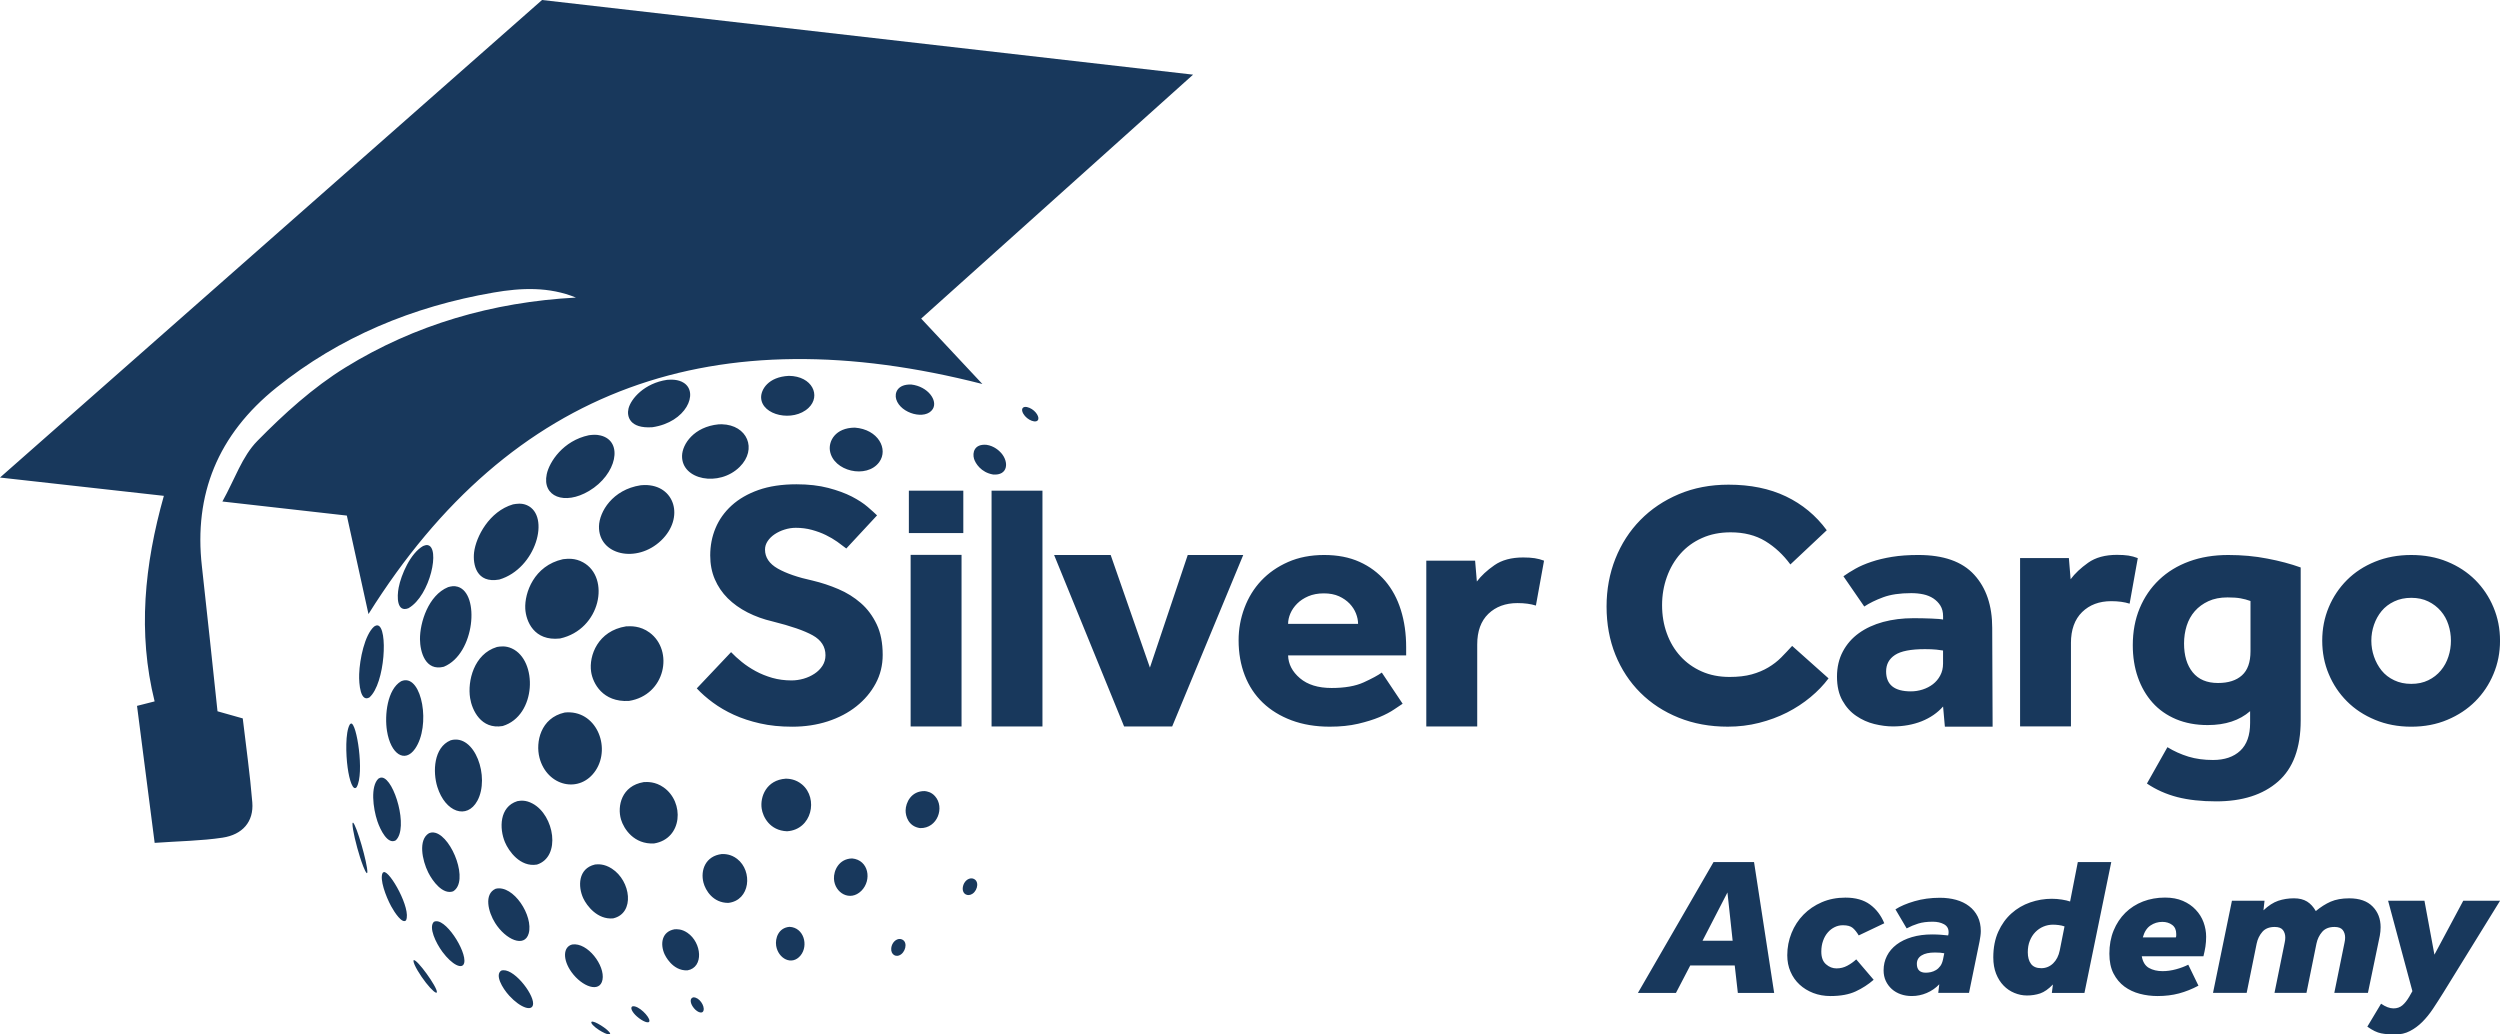 <?xml version="1.0" encoding="utf-8"?>
<!-- Generator: Adobe Illustrator 14.0.0, SVG Export Plug-In . SVG Version: 6.00 Build 43363)  -->
<!DOCTYPE svg PUBLIC "-//W3C//DTD SVG 1.1//EN" "http://www.w3.org/Graphics/SVG/1.1/DTD/svg11.dtd">
<svg version="1.1" id="Warstwa_1" xmlns="http://www.w3.org/2000/svg" xmlns:xlink="http://www.w3.org/1999/xlink" x="0px" y="0px"
	 width="142.893px" height="59.129px" viewBox="0 0 142.893 59.129" enable-background="new 0 0 142.893 59.129"
	 xml:space="preserve">
<path fill="#18385C" d="M13.875,41.062c0.185,1.584,0.415,3.189,0.546,4.799c0.09,1.102-0.557,1.846-1.703,2.018
	c-1.227,0.184-2.483,0.197-3.878,0.297c-0.347-2.697-0.673-5.232-1.008-7.83c0.339-0.086,0.632-0.16,1.006-0.256
	c-0.973-3.92-0.586-7.791,0.528-11.749c-3.089-0.345-6.052-0.676-9.366-1.046C10.436,18.1,20.668,9.085,30.981,0
	c12.271,1.407,24.575,2.818,37.212,4.267C62.89,9.024,57.801,13.592,52.652,18.21c1.187,1.269,2.314,2.474,3.499,3.739
	c-15.224-3.9-26.918,0.102-35.09,13.149c-0.446-2.027-0.833-3.793-1.237-5.629c-2.241-0.253-4.483-0.507-7.113-0.804
	c0.719-1.291,1.126-2.576,1.999-3.463c1.519-1.544,3.176-3.054,5.042-4.204c3.954-2.437,8.387-3.733,13.166-3.99
	c-1.534-0.63-3.135-0.559-4.7-0.288c-4.637,0.799-8.814,2.543-12.411,5.429c-3.37,2.701-4.729,6.123-4.268,10.213
	c0.312,2.77,0.598,5.543,0.893,8.293C12.989,40.812,13.365,40.919,13.875,41.062 M28.533,33.126L28.533,33.126h0.001h0l0,0h0.001h0
	h0.001h0c2.116-0.625,2.939-3.652,1.585-4.249c-0.31-0.138-0.618-0.081-0.801-0.048c-1.355,0.399-2.115,1.847-2.223,2.746
	C27.018,32.261,27.227,33.359,28.533,33.126 M32.009,36.494L32.009,36.494h0.001c0,0,0,0,0,0h0.001h0h0.001h0.001
	c2.326-0.516,2.886-3.484,1.318-4.35c-0.467-0.26-0.88-0.211-1.154-0.182h-0.001h0c-0.001,0.002-0.001,0.002-0.001,0.002h-0.001h0
	h-0.001c0,0,0,0-0.001,0h-0.001c-1.651,0.369-2.194,1.928-2.148,2.824C30.06,35.5,30.518,36.66,32.009,36.494 M25.371,38.109
	L25.371,38.109c0.002-0.002,0.002-0.002,0.002-0.002c0.001,0,0.001,0,0.001,0h0.001c0,0,0-0.002,0.001-0.002h0.001h0.001h0.001
	c1.771-0.74,2.055-4.176,0.792-4.566c-0.224-0.068-0.388-0.025-0.561,0.02h0c-0.001,0-0.001,0-0.001,0h0h0l-0.001,0.002h0h-0.001h0
	c-1.12,0.463-1.611,2.02-1.602,2.979C24.011,37.25,24.306,38.382,25.371,38.109 M33.668,28.062c1.585-0.943,1.983-2.839,0.667-3.169
	c-0.259-0.065-0.46-0.042-0.674-0.017h0l-0.001,0.001h0h-0.001c-1.477,0.311-2.262,1.529-2.409,2.225
	C30.977,28.385,32.266,28.896,33.668,28.062 M28.729,41.498L28.729,41.498L28.729,41.498C28.73,41.498,28.73,41.498,28.729,41.498
	h0.002c1.942-0.59,2.01-3.76,0.523-4.436c-0.361-0.166-0.67-0.113-0.854-0.082h-0.001h0l-0.001,0.002h0h0h-0.001h0
	c-1.312,0.4-1.683,1.947-1.527,2.918C26.979,40.591,27.496,41.707,28.729,41.498 M24.432,31.156
	c-0.088-0.01-0.177,0.025-0.249,0.053c-0.729,0.416-1.255,1.641-1.397,2.379c-0.1,0.521-0.111,1.438,0.561,1.176c0,0,0,0,0.001,0
	h0.001c0,0,0,0,0.001,0h0c0-0.002,0.001-0.002,0.001-0.002h0h0.001c0,0,0,0,0-0.002C24.598,34.046,25.182,31.251,24.432,31.156
	 M36.831,27.723c-0.064,0-0.148,0.01-0.212,0.013l0,0.001h0h-0.001h0h-0.001h0h0h-0.001c-1.609,0.248-2.361,1.519-2.38,2.344
	c-0.037,1.646,2.154,2.148,3.553,0.812C39.146,29.594,38.574,27.697,36.831,27.723 M23.034,38.9
	c-0.035,0.01-0.076,0.029-0.109,0.039c-0.792,0.467-0.949,1.939-0.806,2.838c0.214,1.342,1.024,1.855,1.606,1.018
	C24.634,41.486,24.123,38.611,23.034,38.9 M35.943,40.064L35.943,40.064h0.001h0h0.001c2.097-0.33,2.58-2.879,1.184-3.908
	c-0.54-0.398-1.083-0.369-1.345-0.355h-0.001h0h-0.001h0c-1.605,0.256-2.133,1.672-1.995,2.596
	C33.883,39.054,34.448,40.146,35.943,40.064 M25.753,42.314L25.753,42.314l-0.001,0.002h0c-0.969,0.406-1.023,1.805-0.753,2.666
	c0.454,1.449,1.693,1.877,2.286,0.787C28.015,44.425,27.145,41.912,25.753,42.314 M34.049,44.033
	c0.892-1.355,0.013-3.492-1.776-3.307c0,0,0,0.002,0,0.002h0h-0.001h0H32.27h-0.001l0,0h0c-1.373,0.309-1.665,1.693-1.434,2.58
	C31.265,44.96,33.157,45.386,34.049,44.033 M39.09,21.886c-0.336-0.22-0.756-0.19-0.959-0.176c-1.294,0.189-2.071,1.077-2.209,1.648
	c-0.105,0.437,0.063,1.151,1.363,1.061h0h0.001h0.001h0.001h0h0.001h0.001h0.001C39.226,24.131,39.951,22.451,39.09,21.886
	 M21.586,35.746c-0.075-0.012-0.144,0.029-0.2,0.063c-0.544,0.475-0.829,1.877-0.857,2.721c-0.02,0.588,0.078,1.623,0.585,1.334
	c0.001,0,0.001-0.002,0.001-0.002c0,0,0,0,0,0h0.001h0.001h0c0-0.002,0-0.002,0.001-0.002c0,0,0,0,0,0
	C22.014,39.072,22.185,35.843,21.586,35.746 M42.279,26.685c1.02-1.012,0.438-2.399-1.02-2.435c-0.056-0.002-0.13,0.003-0.186,0.004
	c-1.416,0.139-2.074,1.135-2.089,1.797C38.952,27.436,41.107,27.85,42.279,26.685 M30.439,45.929
	c-0.401-0.215-0.68-0.168-0.865-0.139h0h-0.001h0h-0.001h0H29.57c0,0,0,0-0.001,0.002h-0.001c-1.031,0.322-1.034,1.566-0.706,2.346
	c0.215,0.512,0.873,1.438,1.825,1.279c0,0,0,0,0,0h0h0.001h0.001h0h0.001h0h0.001C32.083,48.972,31.688,46.595,30.439,45.929
	 M22.621,48.031L22.621,48.031l0-0.002h0.001l0,0c0.744-0.689-0.087-3.504-0.783-3.584c-0.091-0.01-0.157,0.027-0.209,0.059
	c-0.461,0.432-0.313,1.682-0.061,2.432C21.747,47.464,22.169,48.291,22.621,48.031 M37.925,45.001
	c-0.477-0.332-0.918-0.309-1.131-0.299h0h-0.001c0,0.002,0,0.002,0,0.002h-0.001h0H36.79h0c-1.268,0.211-1.52,1.377-1.295,2.135
	c0.16,0.537,0.739,1.432,1.894,1.371c0-0.002,0.001-0.002,0.001-0.002h0h0.001h0h0h0.001h0h0.001
	C39.016,47.937,39.134,45.845,37.925,45.001 M24.515,47.626L24.515,47.626h-0.001v0.002h0h-0.001c0,0,0,0,0,0
	c-0.614,0.371-0.389,1.535-0.035,2.244c0.25,0.498,0.831,1.283,1.422,1.074H25.9h0.001c0-0.002,0-0.002,0-0.002c0,0,0,0,0,0h0.001h0
	c0.914-0.557-0.047-3.064-1.008-3.34C24.718,47.554,24.62,47.589,24.515,47.626L24.515,47.626L24.515,47.626z M20.387,44.988
	L20.387,44.988v-0.002c0.452-0.783-0.002-3.711-0.326-3.631c-0.027,0.008-0.053,0.039-0.071,0.059h-0.001v0.002h0l0,0h0
	c-0.254,0.443-0.224,1.701-0.12,2.455C19.971,44.621,20.183,45.246,20.387,44.988 M45.088,21.483L45.088,21.483L45.088,21.483
	l-0.001,0.001h-0.001h-0.001c-1.181,0.057-1.597,0.793-1.582,1.244c0.036,1.021,1.833,1.412,2.708,0.588
	C46.941,22.63,46.431,21.494,45.088,21.483 M30.219,53.353c0.281-1-0.873-2.797-1.885-2.555h0h-0.001h0h-0.001
	c-0.684,0.301-0.43,1.324-0.032,1.957C28.902,53.71,29.981,54.189,30.219,53.353 M34.968,49.646c-0.44-0.283-0.789-0.25-0.957-0.234
	h0h-0.001h-0.001c0,0,0,0-0.001,0h-0.001h-0.001h-0.001l0,0.002c-0.972,0.227-0.977,1.262-0.669,1.926
	c0.201,0.434,0.817,1.236,1.709,1.152h0.001h0h0.001h0.001h0.001h0.001h0.001l0.001-0.002C36.3,52.199,36.066,50.351,34.968,49.646
	 M48.858,24.442L48.858,24.442h-0.001h-0.001h0h-0.001h0h0c-1.116,0.011-1.502,0.774-1.42,1.313c0.18,1.184,2.102,1.633,2.817,0.66
	C50.794,25.674,50.195,24.54,48.858,24.442 M44.917,44.505L44.917,44.505h-0.001h0h-0.001h0h-0.001c0,0.002,0,0.002,0,0.002h-0.001
	c-1.118,0.074-1.479,1.045-1.378,1.711c0.069,0.463,0.454,1.254,1.448,1.295h0.001h0h0h0.001h0h0.001h0h0.001
	c1.422-0.094,1.796-1.877,0.861-2.67C45.477,44.529,45.098,44.513,44.917,44.505 M21.936,49.847
	c-0.024,0.006-0.05,0.031-0.067,0.049l0,0h0v0.002c-0.179,0.357,0.178,1.326,0.488,1.9c0.202,0.373,0.64,1.023,0.849,0.807h0l0,0
	c0.001,0,0.001-0.002,0.001-0.002C23.522,51.968,22.282,49.759,21.936,49.847 M42.132,49.091c-0.36-0.277-0.703-0.277-0.868-0.277h0
	h-0.001h0h-0.001h0H41.26h0c-0.933,0.109-1.237,0.924-1.051,1.637c0.112,0.43,0.537,1.156,1.417,1.156h0.001h0h0.001h0h0h0.001
	C42.882,51.464,43.037,49.792,42.132,49.091 M24.797,52.691L24.797,52.691L24.797,52.691h-0.001c0,0,0,0,0,0.002h-0.001l0,0
	c-0.304,0.311,0.106,1.189,0.494,1.715c0.543,0.732,1.146,1.039,1.243,0.627C26.688,54.371,25.409,52.359,24.797,52.691
	 M20.146,47.068L20.146,47.068L20.146,47.068L20.146,47.068c-0.008,0.33,0.22,1.262,0.434,1.936h0.001
	c0.079,0.248,0.275,0.834,0.388,0.906c0.014-0.012,0.026-0.033,0.029-0.049c0,0,0,0,0.001,0v-0.002l0,0v-0.002l0,0
	c0.012-0.506-0.627-2.711-0.823-2.842C20.161,47.027,20.15,47.05,20.146,47.068 M34.437,56c0.156-0.811-0.854-2.15-1.732-2.016
	c-0.531,0.135-0.549,0.871-0.04,1.578C33.27,56.402,34.289,56.771,34.437,56 M39.295,53.318c-0.328-0.225-0.602-0.211-0.734-0.203h0
	H38.56h0h-0.001h0h-0.001c-0.731,0.127-0.841,0.83-0.573,1.428c0.018,0.039,0.44,0.961,1.307,0.92h0h0.001h0h0h0.001h0
	C40.246,55.292,40.108,53.875,39.295,53.318 M28.648,55.478c-0.368,0.24,0.049,0.984,0.462,1.436
	c0.645,0.705,1.356,0.938,1.361,0.445C30.477,56.75,29.295,55.255,28.648,55.478 M51.227,22.828c0.257,0.82,1.68,1.197,2.086,0.554
	c0.305-0.485-0.275-1.292-1.222-1.403C51.302,21.948,51.111,22.457,51.227,22.828 M23.649,54.882
	c-0.01,0.004-0.015,0.023-0.018,0.033v0.002l0,0c0.008,0.223,0.379,0.826,0.717,1.258c0.331,0.422,0.61,0.66,0.623,0.531
	C24.999,56.421,23.826,54.802,23.649,54.882 M48.704,49.066c-0.753,0.018-1.06,0.691-1.037,1.166
	c0.04,0.809,0.918,1.322,1.563,0.688C49.85,50.306,49.653,49.152,48.704,49.066 M45.13,52.976h-0.001h-0.001h-0.001h0h-0.001h-0.001
	h-0.001h-0.001c-0.635,0.053-0.827,0.664-0.761,1.082c0.116,0.73,0.898,1.162,1.396,0.553C46.224,54.037,45.944,53.013,45.13,52.976
	 M52.859,45.216L52.859,45.216h-0.001h-0.001h0h-0.001h0h0c-0.783-0.012-1.087,0.668-1.094,1.102
	c-0.006,0.332,0.161,0.92,0.826,1.014h0.001h0.001h0.001h0h0.001h0.001h0h0.001c0.993,0.023,1.415-1.193,0.849-1.824
	C53.229,45.265,52.979,45.232,52.859,45.216 M56.758,27.121C56.758,27.122,56.758,27.122,56.758,27.121L56.758,27.121l0.002,0.001h0
	h0.001h0c0.86,0.069,0.916-0.718,0.463-1.231c-0.106-0.12-0.401-0.406-0.841-0.467c-0.706-0.059-0.811,0.46-0.71,0.799
	C55.75,26.481,56.072,27.002,56.758,27.121L56.758,27.121z M36.16,57.515c-0.178,0.066-0.014,0.354,0.239,0.578
	c0.315,0.283,0.721,0.455,0.721,0.252C37.12,58.099,36.503,57.468,36.16,57.515 M33.886,58.394c-0.038-0.006-0.055,0-0.071,0.006h0
	h-0.001c-0.087,0.066,0.154,0.299,0.429,0.475c0.182,0.117,0.497,0.283,0.615,0.25c0,0,0,0,0,0h0
	C35.007,59.013,34.162,58.433,33.886,58.394 M39.637,57.005L39.637,57.005h-0.001h-0.001h-0.001
	c-0.207,0.039-0.189,0.289-0.052,0.508c0.193,0.314,0.559,0.494,0.63,0.242C40.288,57.484,39.963,56.998,39.637,57.005
	 M58.487,23.644c0.22,0.385,0.79,0.595,0.86,0.315c0.05-0.195-0.234-0.6-0.65-0.694C58.439,23.216,58.343,23.391,58.487,23.644
	 M51.453,53.669c-0.244-0.02-0.478,0.217-0.512,0.516c-0.042,0.385,0.288,0.582,0.58,0.348
	C51.813,54.296,51.881,53.728,51.453,53.669 M55.568,50.207c-0.242-0.029-0.481,0.188-0.532,0.482
	c-0.071,0.414,0.277,0.588,0.559,0.389C55.899,50.865,55.995,50.289,55.568,50.207 M49.202,34.47
	c-0.377-0.33-0.804-0.596-1.283-0.799c-0.478-0.205-0.966-0.365-1.465-0.484c-0.848-0.184-1.515-0.414-2-0.689
	c-0.485-0.277-0.728-0.639-0.728-1.086c0-0.172,0.051-0.332,0.152-0.484c0.1-0.15,0.236-0.283,0.403-0.395
	c0.169-0.111,0.357-0.201,0.566-0.265c0.208-0.066,0.421-0.1,0.637-0.1c0.323,0,0.63,0.039,0.919,0.118
	c0.289,0.079,0.555,0.176,0.798,0.295c0.242,0.119,0.46,0.246,0.656,0.385c0.195,0.139,0.367,0.268,0.515,0.385l1.758-1.893
	c-0.121-0.118-0.299-0.28-0.535-0.483c-0.236-0.205-0.539-0.401-0.909-0.594c-0.371-0.189-0.818-0.354-1.344-0.492
	s-1.131-0.208-1.818-0.208c-0.835,0-1.56,0.11-2.172,0.326c-0.613,0.217-1.125,0.514-1.536,0.888
	c-0.411,0.376-0.717,0.807-0.919,1.293c-0.203,0.486-0.303,1.007-0.303,1.56c0,0.498,0.087,0.953,0.263,1.361
	c0.175,0.406,0.42,0.77,0.737,1.086c0.317,0.314,0.694,0.584,1.132,0.809c0.438,0.223,0.913,0.395,1.425,0.514
	c1.05,0.262,1.818,0.527,2.303,0.797c0.485,0.271,0.728,0.65,0.728,1.137c0,0.223-0.057,0.424-0.172,0.602
	c-0.114,0.178-0.267,0.33-0.454,0.453c-0.189,0.125-0.397,0.221-0.627,0.287c-0.229,0.064-0.458,0.098-0.687,0.098
	c-0.391,0-0.758-0.049-1.101-0.146c-0.344-0.1-0.661-0.227-0.95-0.385c-0.29-0.158-0.553-0.332-0.789-0.523
	s-0.441-0.379-0.616-0.563l-1.96,2.072c0.256,0.275,0.563,0.547,0.919,0.809c0.357,0.264,0.757,0.498,1.202,0.701
	s0.942,0.367,1.495,0.492c0.552,0.127,1.165,0.188,1.839,0.188c0.728,0,1.404-0.102,2.031-0.305c0.626-0.205,1.172-0.49,1.636-0.859
	c0.465-0.369,0.832-0.803,1.101-1.303c0.269-0.498,0.403-1.045,0.403-1.639c0-0.684-0.114-1.266-0.343-1.746
	S49.58,34.798,49.202,34.47 M56.675,41.521h2.909V28.045h-2.909V41.521z M67.888,31.722l-2.162,6.436l-2.243-6.436H60.25l4,9.799
	h2.749l4.061-9.799H67.888z M80.069,34.865c0.203,0.648,0.303,1.355,0.303,2.127v0.469h-6.748c0.014,0.498,0.24,0.932,0.676,1.303
	c0.439,0.373,1.041,0.559,1.809,0.559c0.754,0,1.367-0.107,1.838-0.322c0.473-0.217,0.818-0.402,1.033-0.559l1.191,1.781
	c-0.107,0.066-0.27,0.174-0.484,0.324c-0.217,0.148-0.496,0.297-0.84,0.441c-0.344,0.143-0.75,0.27-1.223,0.381
	c-0.471,0.109-1.01,0.166-1.615,0.166c-0.809,0-1.537-0.121-2.182-0.361c-0.646-0.242-1.197-0.578-1.648-1.01
	c-0.451-0.432-0.794-0.949-1.03-1.557c-0.235-0.607-0.354-1.275-0.354-2.008c0-0.641,0.111-1.256,0.334-1.852
	c0.223-0.594,0.541-1.113,0.959-1.557c0.418-0.443,0.93-0.801,1.536-1.068s1.293-0.4,2.063-0.4c0.766,0,1.439,0.131,2.02,0.393
	c0.578,0.26,1.066,0.623,1.465,1.086C79.567,33.664,79.868,34.22,80.069,34.865 M77.624,35.66c0-0.195-0.041-0.396-0.121-0.598
	c-0.08-0.203-0.201-0.389-0.361-0.559c-0.164-0.17-0.365-0.311-0.607-0.422c-0.242-0.109-0.531-0.166-0.869-0.166
	s-0.633,0.057-0.889,0.166c-0.256,0.111-0.469,0.252-0.637,0.422s-0.297,0.355-0.385,0.559c-0.086,0.201-0.131,0.402-0.131,0.598
	H77.624z M87.059,31.863c-0.672,0-1.221,0.148-1.646,0.445c-0.424,0.295-0.756,0.605-1,0.93l-0.1-1.193h-2.79v9.477h2.911v-4.688
	c0-0.754,0.211-1.336,0.635-1.748c0.426-0.41,0.98-0.615,1.668-0.615c0.404,0,0.754,0.047,1.051,0.141l0.465-2.566
	c-0.176-0.066-0.354-0.113-0.535-0.141S87.314,31.863,87.059,31.863 M102.141,40.726c0.49-0.25,0.938-0.543,1.342-0.879
	c0.404-0.334,0.748-0.693,1.031-1.074l-2.08-1.855c-0.203,0.223-0.412,0.443-0.627,0.662c-0.215,0.217-0.463,0.406-0.738,0.57
	s-0.592,0.297-0.949,0.396c-0.357,0.098-0.777,0.146-1.262,0.146c-0.594,0-1.125-0.105-1.598-0.316
	c-0.471-0.209-0.875-0.498-1.211-0.867c-0.338-0.369-0.596-0.803-0.777-1.303c-0.182-0.498-0.273-1.039-0.273-1.617
	c0-0.566,0.092-1.104,0.273-1.609s0.439-0.951,0.777-1.332c0.336-0.381,0.746-0.68,1.232-0.896c0.484-0.219,1.031-0.326,1.637-0.326
	c0.768,0,1.428,0.168,1.98,0.502c0.551,0.336,1.029,0.781,1.434,1.334l2.08-1.955c-0.619-0.843-1.398-1.486-2.332-1.934
	c-0.938-0.448-2.031-0.671-3.283-0.671c-1.037,0-1.984,0.181-2.84,0.542c-0.855,0.362-1.588,0.854-2.201,1.48
	c-0.613,0.625-1.088,1.361-1.426,2.21c-0.336,0.848-0.504,1.76-0.504,2.732c0,1,0.168,1.918,0.504,2.754
	c0.338,0.834,0.813,1.559,1.426,2.17s1.344,1.088,2.191,1.43s1.785,0.514,2.809,0.514c0.619,0,1.215-0.072,1.787-0.217
	S101.648,40.976,102.141,40.726 M105.311,40.048c-0.209-0.367-0.314-0.826-0.314-1.375c0-0.535,0.111-1.014,0.334-1.434
	c0.221-0.418,0.529-0.77,0.92-1.051s0.852-0.494,1.383-0.639c0.533-0.143,1.109-0.215,1.729-0.215c0.336,0,0.676,0.006,1.02,0.02
	s0.568,0.031,0.678,0.059v-0.195c0-0.236-0.053-0.438-0.152-0.6c-0.102-0.164-0.236-0.301-0.404-0.414
	c-0.168-0.109-0.359-0.188-0.576-0.234c-0.215-0.045-0.443-0.068-0.686-0.068c-0.648,0-1.182,0.078-1.607,0.236
	c-0.424,0.156-0.785,0.334-1.08,0.529l-1.191-1.729c0.201-0.145,0.43-0.287,0.686-0.432s0.559-0.275,0.91-0.393
	c0.35-0.119,0.744-0.213,1.182-0.285s0.939-0.107,1.506-0.107c1.439,0,2.504,0.375,3.191,1.129c0.688,0.752,1.029,1.766,1.029,3.033
	l0.023,5.65h-2.729l-0.102-1.152c-0.324,0.367-0.732,0.646-1.223,0.844c-0.492,0.195-1.041,0.295-1.646,0.295
	c-0.338,0-0.691-0.047-1.061-0.137c-0.371-0.092-0.715-0.246-1.031-0.463C105.781,40.707,105.518,40.416,105.311,40.048
	 M107.805,38.378c0,0.76,0.473,1.139,1.414,1.139c0.229,0,0.455-0.035,0.678-0.107c0.221-0.072,0.416-0.174,0.586-0.305
	c0.168-0.131,0.307-0.293,0.412-0.49c0.109-0.197,0.164-0.426,0.164-0.688v-0.746c-0.068-0.014-0.195-0.029-0.385-0.051
	c-0.189-0.018-0.404-0.027-0.646-0.027c-0.809,0-1.381,0.111-1.717,0.334C107.973,37.66,107.805,37.972,107.805,38.378
	 M118.369,36.761c0-0.766,0.213-1.357,0.637-1.775c0.426-0.416,0.98-0.625,1.668-0.625c0.402,0,0.754,0.049,1.049,0.143l0.467-2.604
	c-0.176-0.068-0.355-0.117-0.535-0.145c-0.182-0.027-0.402-0.041-0.656-0.041c-0.674,0-1.225,0.15-1.648,0.451s-0.758,0.615-1,0.943
	l-0.1-1.209h-2.789v9.621h2.908V36.761z M121.904,36.878c0-0.775,0.131-1.479,0.393-2.109c0.264-0.633,0.635-1.176,1.113-1.631
	c0.477-0.455,1.051-0.805,1.717-1.049s1.41-0.367,2.232-0.367c0.781,0,1.525,0.066,2.232,0.205c0.707,0.133,1.344,0.305,1.91,0.508
	v8.742c0,1.576-0.432,2.742-1.295,3.496c-0.861,0.754-2.039,1.131-3.533,1.131c-0.852,0-1.592-0.082-2.225-0.244
	c-0.633-0.164-1.213-0.422-1.736-0.775l1.172-2.078c0.377,0.232,0.777,0.41,1.201,0.541c0.424,0.129,0.893,0.191,1.404,0.191
	c0.66,0,1.18-0.176,1.557-0.529c0.377-0.352,0.564-0.883,0.564-1.588v-0.674c-0.605,0.529-1.414,0.795-2.424,0.795
	c-0.674,0-1.275-0.113-1.809-0.336c-0.531-0.225-0.98-0.539-1.344-0.947s-0.643-0.891-0.838-1.447S121.904,37.544,121.904,36.878
	 M124.834,36.777c0,0.691,0.164,1.242,0.494,1.65s0.811,0.611,1.445,0.611c0.594,0,1.051-0.146,1.373-0.439
	c0.324-0.291,0.486-0.75,0.486-1.375v-2.873c-0.189-0.068-0.377-0.119-0.566-0.152c-0.189-0.035-0.438-0.053-0.748-0.053
	c-0.416,0-0.781,0.072-1.092,0.215c-0.309,0.143-0.568,0.332-0.777,0.57s-0.363,0.518-0.465,0.836
	C124.885,36.087,124.834,36.423,124.834,36.777 M133.105,38.527c-0.25-0.592-0.373-1.229-0.373-1.908s0.123-1.314,0.373-1.91
	c0.248-0.594,0.596-1.111,1.041-1.557c0.443-0.443,0.979-0.793,1.605-1.047c0.627-0.256,1.316-0.383,2.07-0.383
	s1.441,0.127,2.061,0.383c0.621,0.254,1.152,0.604,1.598,1.047c0.443,0.445,0.791,0.963,1.039,1.557
	c0.25,0.596,0.375,1.23,0.375,1.91s-0.125,1.316-0.375,1.908c-0.248,0.596-0.596,1.115-1.039,1.559
	c-0.445,0.445-0.977,0.797-1.598,1.057c-0.619,0.262-1.307,0.393-2.061,0.393s-1.443-0.131-2.07-0.393
	c-0.627-0.26-1.162-0.611-1.605-1.057C133.701,39.642,133.354,39.123,133.105,38.527 M135.539,36.619
	c0,0.314,0.051,0.617,0.152,0.91c0.102,0.295,0.246,0.561,0.434,0.795c0.189,0.234,0.428,0.42,0.719,0.557
	c0.289,0.139,0.615,0.207,0.979,0.207s0.688-0.068,0.971-0.207c0.283-0.137,0.521-0.322,0.717-0.557s0.34-0.5,0.434-0.795
	c0.096-0.293,0.143-0.596,0.143-0.91c0-0.313-0.047-0.617-0.143-0.91c-0.094-0.295-0.238-0.555-0.434-0.783
	s-0.434-0.412-0.717-0.549c-0.283-0.139-0.607-0.207-0.971-0.207s-0.689,0.068-0.979,0.207c-0.291,0.137-0.529,0.32-0.719,0.549
	c-0.188,0.229-0.332,0.488-0.434,0.783C135.59,36.001,135.539,36.306,135.539,36.619 M52.049,41.521h2.91v-9.807h-2.91V41.521z
	 M51.948,30.468h3.112v-2.423h-3.112V30.468z M100.256,49.273l1.15,7.479H99.33l-0.178-1.57h-2.541l-0.818,1.57h-2.174l4.322-7.479
	H100.256z M99.033,53.769l-0.297-2.758l-1.424,2.758H99.033z M105.584,55.199c-0.188,0.102-0.395,0.152-0.615,0.152
	c-0.223,0-0.422-0.08-0.6-0.236c-0.18-0.156-0.268-0.395-0.268-0.719c0-0.23,0.033-0.439,0.102-0.627
	c0.066-0.188,0.156-0.344,0.271-0.475c0.115-0.133,0.246-0.232,0.393-0.303c0.146-0.072,0.303-0.107,0.469-0.107
	c0.254,0,0.439,0.051,0.559,0.152c0.119,0.1,0.232,0.242,0.344,0.43l1.461-0.695c-0.184-0.447-0.453-0.805-0.814-1.07
	c-0.359-0.264-0.828-0.396-1.406-0.396c-0.49,0-0.939,0.086-1.348,0.262s-0.758,0.414-1.051,0.713s-0.52,0.648-0.682,1.049
	s-0.244,0.824-0.244,1.271c0,0.344,0.061,0.658,0.186,0.941c0.121,0.283,0.295,0.529,0.516,0.734s0.482,0.365,0.783,0.482
	c0.301,0.115,0.629,0.174,0.986,0.174c0.576,0,1.055-0.088,1.436-0.264c0.379-0.176,0.725-0.398,1.031-0.666l-0.996-1.166
	C105.945,54.976,105.775,55.097,105.584,55.199 M113.041,52.39c0.117,0.24,0.176,0.516,0.176,0.83c0,0.082-0.006,0.176-0.021,0.279
	c-0.016,0.105-0.033,0.205-0.049,0.303l-0.604,2.949h-1.758l0.059-0.492c-0.205,0.217-0.445,0.381-0.719,0.498
	c-0.271,0.115-0.555,0.174-0.848,0.174c-0.229,0-0.441-0.033-0.635-0.102c-0.193-0.066-0.365-0.166-0.512-0.297
	c-0.145-0.131-0.26-0.285-0.344-0.465s-0.125-0.381-0.125-0.605c0-0.299,0.063-0.574,0.191-0.824c0.125-0.25,0.311-0.467,0.551-0.65
	c0.242-0.184,0.535-0.324,0.879-0.426s0.73-0.152,1.156-0.152c0.182,0,0.346,0.008,0.494,0.018c0.146,0.012,0.287,0.025,0.42,0.039
	l0.012-0.066c0.01-0.031,0.012-0.07,0.012-0.123c0-0.203-0.086-0.352-0.26-0.449c-0.174-0.096-0.389-0.146-0.641-0.146
	c-0.332,0-0.611,0.035-0.838,0.107c-0.225,0.07-0.445,0.162-0.658,0.275l-0.641-1.088c0.275-0.18,0.639-0.334,1.086-0.465
	s0.932-0.197,1.453-0.197c0.332,0,0.641,0.039,0.926,0.117c0.285,0.08,0.533,0.199,0.742,0.359
	C112.758,51.951,112.922,52.152,113.041,52.39 M111.129,54.486c-0.135-0.029-0.313-0.043-0.533-0.043
	c-0.334,0-0.588,0.055-0.766,0.168c-0.18,0.111-0.268,0.271-0.268,0.48c0,0.336,0.17,0.506,0.51,0.506
	c0.096,0,0.191-0.012,0.291-0.033c0.1-0.023,0.197-0.061,0.291-0.117c0.096-0.057,0.178-0.135,0.25-0.232
	c0.07-0.096,0.121-0.223,0.154-0.379L111.129,54.486z M120.674,49.273l-1.533,7.479h-1.863l0.061-0.482
	c-0.254,0.264-0.498,0.432-0.73,0.512c-0.234,0.078-0.484,0.117-0.754,0.117c-0.246,0-0.484-0.049-0.719-0.146
	c-0.234-0.096-0.439-0.236-0.617-0.42s-0.32-0.408-0.428-0.678c-0.105-0.27-0.16-0.58-0.16-0.932c0-0.561,0.096-1.051,0.285-1.469
	s0.441-0.768,0.754-1.047c0.313-0.281,0.672-0.49,1.074-0.629c0.404-0.139,0.814-0.207,1.234-0.207c0.191,0,0.381,0.016,0.57,0.045
	s0.348,0.068,0.473,0.111l0.441-2.254H120.674z M118.002,52.951c-0.104-0.037-0.215-0.063-0.338-0.078s-0.232-0.021-0.326-0.021
	c-0.191,0-0.373,0.037-0.547,0.111s-0.326,0.18-0.457,0.314c-0.131,0.133-0.236,0.299-0.314,0.492
	c-0.08,0.195-0.117,0.416-0.117,0.662c0,0.275,0.061,0.498,0.182,0.66c0.123,0.166,0.318,0.248,0.588,0.248
	c0.262,0,0.486-0.092,0.678-0.275c0.189-0.184,0.316-0.432,0.379-0.744L118.002,52.951z M125.949,52.716
	c0.098,0.268,0.148,0.545,0.148,0.83c0,0.193-0.014,0.381-0.041,0.561c-0.029,0.178-0.066,0.361-0.113,0.549h-3.525
	c0.055,0.32,0.191,0.543,0.408,0.668c0.219,0.123,0.477,0.184,0.777,0.184c0.254,0,0.512-0.035,0.773-0.107
	c0.26-0.07,0.494-0.158,0.699-0.262l0.582,1.199c-0.365,0.195-0.734,0.342-1.109,0.443c-0.377,0.1-0.785,0.15-1.23,0.15
	c-0.348,0-0.686-0.043-1.014-0.129s-0.621-0.225-0.879-0.414c-0.256-0.191-0.465-0.439-0.623-0.746s-0.236-0.684-0.236-1.133
	c0-0.484,0.08-0.928,0.242-1.322c0.162-0.396,0.387-0.734,0.672-1.016c0.285-0.279,0.621-0.494,1.008-0.645
	c0.389-0.148,0.807-0.223,1.258-0.223c0.389,0,0.729,0.063,1.021,0.189s0.539,0.295,0.734,0.506
	C125.701,52.208,125.85,52.447,125.949,52.716 M124.387,53.376c0-0.223-0.076-0.395-0.23-0.51s-0.344-0.174-0.564-0.174
	c-0.252,0-0.48,0.07-0.682,0.209c-0.203,0.137-0.346,0.363-0.434,0.678h1.889c0.016-0.037,0.021-0.072,0.021-0.107V53.376z
	 M133.422,56.751h1.922l0.678-3.262c0.016-0.082,0.027-0.164,0.035-0.248c0.008-0.082,0.012-0.164,0.012-0.246
	c0-0.477-0.152-0.873-0.457-1.182c-0.305-0.311-0.75-0.467-1.336-0.467c-0.42,0-0.773,0.064-1.063,0.191s-0.57,0.307-0.848,0.537
	c-0.135-0.238-0.301-0.42-0.498-0.543c-0.199-0.123-0.447-0.186-0.75-0.186c-0.324,0-0.623,0.049-0.9,0.141
	c-0.277,0.094-0.559,0.275-0.844,0.545l0.061-0.549h-1.863l-1.082,5.268h1.924l0.57-2.813c0.055-0.264,0.164-0.486,0.326-0.674
	s0.398-0.281,0.707-0.281c0.221,0,0.377,0.059,0.469,0.174c0.09,0.117,0.135,0.262,0.135,0.432c0,0.098-0.012,0.195-0.035,0.293
	l-0.582,2.869h1.828l0.57-2.813c0.055-0.264,0.164-0.486,0.326-0.674s0.398-0.281,0.707-0.281c0.221,0,0.377,0.059,0.469,0.174
	c0.09,0.117,0.137,0.262,0.137,0.432c0,0.098-0.012,0.195-0.035,0.293L133.422,56.751z M140.793,51.484l-1.648,3.082l-0.57-3.082
	h-2.078l1.389,5.168l-0.178,0.313c-0.127,0.217-0.26,0.385-0.398,0.5s-0.305,0.172-0.504,0.172c-0.213,0-0.451-0.088-0.711-0.268
	l-0.785,1.311c0.293,0.211,0.557,0.338,0.791,0.383c0.232,0.045,0.5,0.066,0.801,0.066c0.309,0,0.59-0.064,0.842-0.197
	c0.254-0.129,0.488-0.303,0.707-0.52c0.217-0.217,0.424-0.471,0.617-0.762c0.193-0.293,0.395-0.604,0.598-0.932l3.23-5.234H140.793z
	"/>
</svg>
